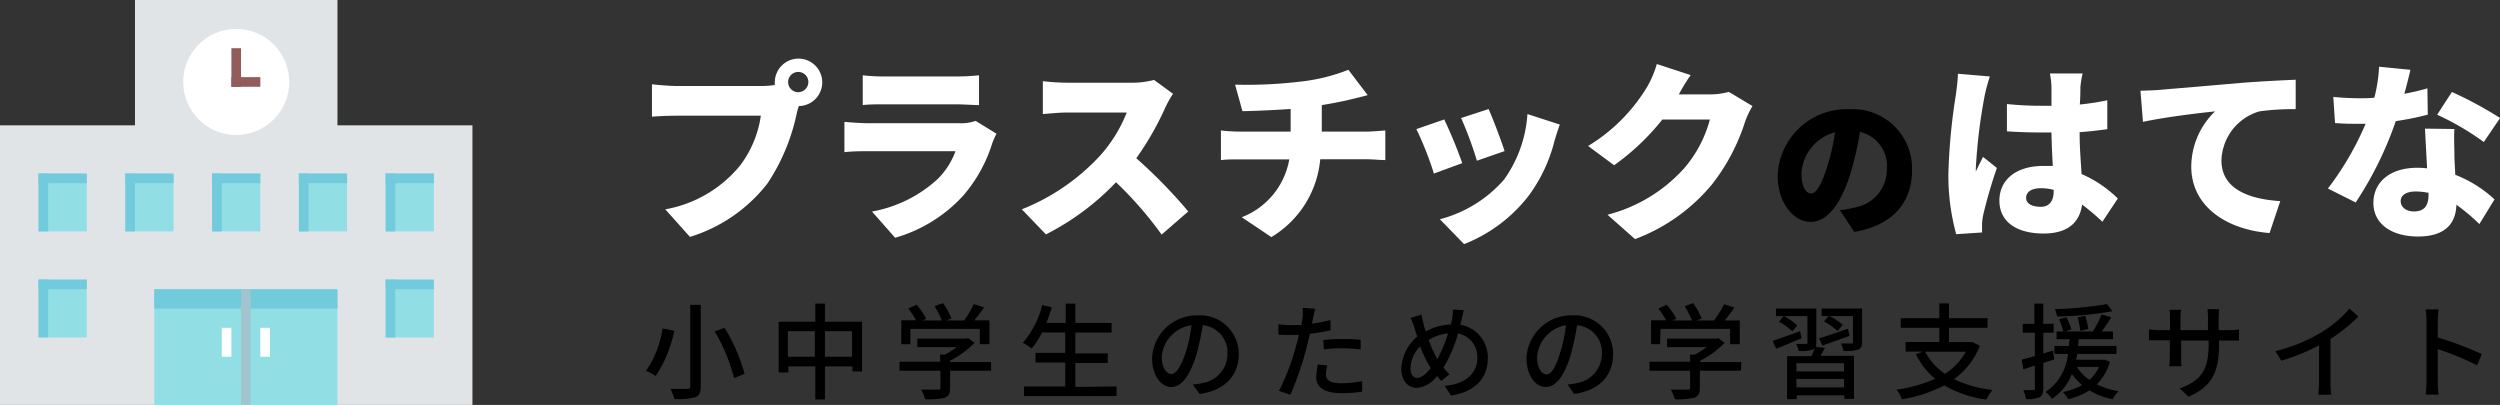 <svg xmlns="http://www.w3.org/2000/svg" viewBox="0 0 259.29 42"><rect x="0" y="0" width="259.29" height="42" fill="#333333" stroke="none"/><defs><style>.cls-1{fill:#e1e4e7;}.cls-2{fill:#91dfe5;}.cls-3{fill:#fff;}.cls-4{fill:#915c59;}.cls-5{fill:#71cbdd;}.cls-6{fill:#a1c4cf;}</style></defs><g id="レイヤー_2" data-name="レイヤー 2"><g id="contents"><polygon class="cls-1" points="35 13 35 0 14 0 14 13 0 13 0 42 49 42 49 13 35 13"/><rect class="cls-2" x="4" y="18" width="5" height="6"/><rect class="cls-2" x="13" y="18" width="5" height="6"/><rect class="cls-2" x="22" y="18" width="5" height="6"/><rect class="cls-2" x="31" y="18" width="5" height="6"/><rect class="cls-2" x="40" y="18" width="5" height="6"/><rect class="cls-2" x="4" y="29" width="5" height="6"/><rect class="cls-2" x="40" y="29" width="5" height="6"/><circle class="cls-3" cx="24.5" cy="8.5" r="5.5"/><rect class="cls-4" x="24" y="5" width="1" height="4"/><rect class="cls-4" x="24" y="8" width="3" height="1"/><rect class="cls-2" x="16" y="30" width="19" height="12"/><rect class="cls-3" x="23" y="34" width="1" height="3"/><rect class="cls-3" x="27" y="34" width="1" height="3"/><rect class="cls-5" x="16" y="30" width="19" height="2"/><rect class="cls-6" x="25" y="30" width="1" height="12"/><rect class="cls-5" x="4" y="29" width="1" height="6"/><rect class="cls-5" x="4" y="29" width="5" height="1"/><rect class="cls-5" x="4" y="18" width="1" height="6"/><rect class="cls-5" x="4" y="18" width="5" height="1"/><rect class="cls-5" x="13" y="18" width="1" height="6"/><rect class="cls-5" x="13" y="18" width="5" height="1"/><rect class="cls-5" x="22" y="18" width="1" height="6"/><rect class="cls-5" x="22" y="18" width="5" height="1"/><rect class="cls-5" x="31" y="18" width="1" height="6"/><rect class="cls-5" x="31" y="18" width="5" height="1"/><rect class="cls-5" x="40" y="18" width="1" height="6"/><rect class="cls-5" x="40" y="18" width="5" height="1"/><rect class="cls-5" x="40" y="29" width="1" height="6"/><rect class="cls-5" x="40" y="29" width="5" height="1"/><path class="cls-3" d="M78.93,8.92a10.29,10.29,0,0,0,1.43-.1,1.14,1.14,0,0,1,0-.26A2.46,2.46,0,1,1,82.85,11a7.66,7.66,0,0,0-.23.83,20.9,20.9,0,0,1-3,7.17,16.2,16.2,0,0,1-8.06,5.57L69,21.71a12.93,12.93,0,0,0,7.78-4.57A11.17,11.17,0,0,0,78.91,12H70.2c-1,0-2.06.06-2.58.1V8.74c.62.08,1.92.18,2.58.18Zm4.91-.36a1.05,1.05,0,1,0-1,1A1.06,1.06,0,0,0,83.84,8.56Z"/><path class="cls-3" d="M103.35,13.87a7.69,7.69,0,0,0-.44,1,15.23,15.23,0,0,1-3,5.41,15.24,15.24,0,0,1-7.07,4.38l-2.4-2.72a13.63,13.63,0,0,0,6.82-3.38,7.85,7.85,0,0,0,1.84-2.88h-9c-.5,0-1.63,0-2.52.1V12.64c.91.08,1.84.14,2.52.14h9.42a4.6,4.6,0,0,0,1.67-.24ZM89.48,7.81a18.94,18.94,0,0,0,2.22.12h7.51a21.87,21.87,0,0,0,2.33-.12V10.9c-.55,0-1.62-.08-2.37-.08H91.7c-.67,0-1.62,0-2.22.08Z"/><path class="cls-3" d="M121.66,9.73a11.09,11.09,0,0,0-.81,1.45,30.77,30.77,0,0,1-3,5.23,52.34,52.34,0,0,1,5.39,5.52l-2.76,2.4a38.93,38.93,0,0,0-4.73-5.43,26.65,26.65,0,0,1-7.27,5.41l-2.5-2.6a22.19,22.19,0,0,0,8.11-5.56,14.77,14.77,0,0,0,2.77-4.48h-6.16c-.89,0-2,.12-2.54.16V8.42a23.39,23.39,0,0,0,2.54.16h6.61a8.81,8.81,0,0,0,2.38-.29Z"/><path class="cls-3" d="M141.76,13.65c.41,0,1.46-.08,1.92-.12V16.6c-.59,0-1.29-.08-1.86-.08h-4.89a10.5,10.5,0,0,1-5.07,8.07l-3.07-2.06a7.88,7.88,0,0,0,4.93-6h-5.19c-.6,0-1.37,0-1.9.08V13.53a18.76,18.76,0,0,0,1.88.12h5.35V11.3c-1.85.13-3.79.21-5,.23l-.76-2.75a47.14,47.14,0,0,0,6.82-.32,19.34,19.34,0,0,0,4.93-1.22l2,2.63-1.76.44c-.94.23-2,.43-3,.59v2.75Z"/><path class="cls-3" d="M151.66,16.92,148.72,18a34.25,34.25,0,0,0-1.82-4.61l2.89-1A48.33,48.33,0,0,1,151.66,16.92Zm10.12-4c-.28.77-.42,1.25-.56,1.72a16.18,16.18,0,0,1-2.65,5.63,15.72,15.72,0,0,1-6.72,5.05l-2.51-2.58A13.3,13.3,0,0,0,156,18.62a13.16,13.16,0,0,0,2.42-6.79Zm-5.73,2.75-2.87,1a38.58,38.58,0,0,0-1.64-4.43l2.85-.93C154.79,12.17,155.76,14.74,156.05,15.67Z"/><path class="cls-3" d="M181.76,11A9,9,0,0,0,181,12.6a20.64,20.64,0,0,1-3.42,6.5,19,19,0,0,1-8,5.7l-2.86-2.53a16,16,0,0,0,8-4.87,12.75,12.75,0,0,0,2.62-5h-4.93a24.6,24.6,0,0,1-5,4.74l-2.7-2A18,18,0,0,0,170.84,9a10.45,10.45,0,0,0,1-2.36l3.51,1.15c-.46.63-.93,1.45-1.23,2h3.19a7.44,7.44,0,0,0,2-.26Z"/><path d="M190.83,21.8a11.44,11.44,0,0,0,1.54-.28,4,4,0,0,0,3.33-3.95,3.63,3.63,0,0,0-2.79-3.89,33.3,33.3,0,0,1-.92,4.08c-.93,3.14-2.34,5.25-4.2,5.25s-3.42-2.11-3.42-4.79a7.16,7.16,0,0,1,7.41-6.89,6.15,6.15,0,0,1,6.53,6.32c0,3.3-1.95,5.72-6,6.4Zm-.5-8.08A4.68,4.68,0,0,0,186.84,18c0,1.36.48,2.07,1,2.07s1.11-.95,1.66-2.77A22.56,22.56,0,0,0,190.33,13.72Z"/><path class="cls-3" d="M206.38,7.93a18.89,18.89,0,0,0-.54,2,56.31,56.31,0,0,0-.91,7.41,3.54,3.54,0,0,0,0,.45c.24-.57.48-.95.74-1.52l1.44,1.15a50.16,50.16,0,0,0-1.42,4.87,5.93,5.93,0,0,0-.12.93c0,.22,0,.57,0,.89l-2.68.18a22.82,22.82,0,0,1-.81-6.28,61.43,61.43,0,0,1,.77-8.14c.08-.59.2-1.49.22-2.22ZM218.05,23a23.5,23.5,0,0,0-2.1-1.78c-.26,1.84-1.47,3-4,3-2.76,0-4.58-1.19-4.58-3.41s1.8-3.6,4.54-3.6c.33,0,.67,0,1,0-.06-1-.12-2.24-.14-3.47-.38,0-.76,0-1.11,0q-1.76,0-3.51-.12l0-2.83a33.8,33.8,0,0,0,3.51.18c.37,0,.73,0,1.11,0,0-.91,0-1.64,0-2a9.4,9.4,0,0,0-.16-1.35h3.39A12.73,12.73,0,0,0,215.77,9c0,.38,0,1-.06,1.84,1-.1,2-.26,2.85-.44v3c-.87.12-1.84.23-2.87.31,0,1.79.14,3.19.2,4.34a12.22,12.22,0,0,1,3.76,2.54ZM213,19.69a5.45,5.45,0,0,0-1.33-.17c-.91,0-1.53.35-1.53,1s.7.93,1.53.93S213,20.9,213,19.83Z"/><path class="cls-3" d="M224,9.32c1.84-.16,4.81-.4,8.4-.72,2-.16,4.28-.27,5.7-.33l0,3.05a25.63,25.63,0,0,0-3.76.23,5.46,5.46,0,0,0-3.94,5.09c0,2.9,2.71,4,6.1,4.22l-1.11,3.31c-4.38-.34-8.12-2.71-8.12-6.89a8,8,0,0,1,2.47-5.73c-1.68.18-5.13.58-7.48,1.09L222,9.41C222.77,9.39,223.62,9.36,224,9.32Z"/><path class="cls-3" d="M251.8,11.89a29,29,0,0,1-3.32.67A36.84,36.84,0,0,1,244.32,21l-2.88-1.45a30.73,30.73,0,0,0,3.91-6.71c-.22,0-.44,0-.64,0-.83,0-1.62,0-2.53-.08L242,10.05c.91.1,2.08.14,2.73.14s1,0,1.53-.06a16.13,16.13,0,0,0,.49-3.21l3.25.32c-.14.61-.36,1.5-.63,2.49.91-.18,1.74-.37,2.39-.57Zm2.76,1.49c-.06.85,0,1.78,0,2.75,0,.45.06,1.23.09,2a12.69,12.69,0,0,1,4.07,2.55l-1.57,2.56a19.7,19.7,0,0,0-2.38-2c-.06,1.88-1.09,3.29-4,3.29-2.59,0-4.61-1.21-4.61-3.49,0-2,1.54-3.64,4.57-3.64a8.52,8.52,0,0,1,1,.06c-.08-1.41-.16-3-.22-4.12ZM251.88,20a7,7,0,0,0-1.33-.14c-1,0-1.56.4-1.56,1s.54,1.07,1.37,1.07c1.17,0,1.52-.69,1.52-1.78Zm5.73-5.27a27.85,27.85,0,0,0-4.84-2.83l1.53-2.36a39.44,39.44,0,0,1,5,2.7Z"/><path d="M69.93,34.3A12.91,12.91,0,0,1,68,39a4.14,4.14,0,0,0-1-.53,10.45,10.45,0,0,0,1.72-4.41Zm2.75-2.68v8.44c0,.67-.17,1-.59,1.14a6.82,6.82,0,0,1-2.15.18,5.24,5.24,0,0,0-.4-1.05c.73,0,1.52,0,1.75,0s.3-.07.3-.29V31.62ZM75.15,34a17.7,17.7,0,0,1,2.07,4.78l-1.09.43a18.41,18.41,0,0,0-2-4.84Z"/><path d="M89.41,33.37v5.16h-1V38H85.56v3.43h-1V38h-2.8v.63h-1V33.37h3.8V31.49h1v1.88ZM84.51,37V34.35h-2.8V37Zm3.86,0V34.35H85.56V37Z"/><path d="M102.79,38.45H98.54v1.81c0,.55-.14.83-.58,1a7.65,7.65,0,0,1-2,.15,5.08,5.08,0,0,0-.42-1c.76,0,1.52,0,1.73,0s.27,0,.27-.22V38.45H93.3v-.93h4.21v-.74H98A9.22,9.22,0,0,0,99.24,36h-4.1v-.88h5.06l.22-.05.65.49a9.61,9.61,0,0,1-2.53,1.85v.14h4.25ZM94.42,35.7h-.94V33.22H95A7.33,7.33,0,0,0,94.2,32l.86-.39a6.64,6.64,0,0,1,1,1.45l-.38.18h2a8.25,8.25,0,0,0-.75-1.48l.87-.32a6.44,6.44,0,0,1,.88,1.6l-.53.2H100A10.85,10.85,0,0,0,101,31.54l1.06.33c-.31.47-.67.94-1,1.35h1.56V35.7h-1V34.11H94.42Z"/><path d="M115.8,40.08v1h-9.6v-1h4.28V37.6H107.4v-1h3.08V34.48h-2.4A8.75,8.75,0,0,1,107,36.15a6.24,6.24,0,0,0-.91-.6,9.41,9.41,0,0,0,2-3.91l1,.23c-.16.55-.36,1.11-.56,1.62h2v-2h1v2h3.76v1h-3.76v2.16h3.36v1h-3.36v2.48Z"/><path d="M123.71,39.88a6.34,6.34,0,0,0,1-.15,3.08,3.08,0,0,0,2.6-3,2.83,2.83,0,0,0-2.57-3,26.42,26.42,0,0,1-.64,3c-.65,2.19-1.54,3.41-2.61,3.41s-2-1.2-2-3a4.65,4.65,0,0,1,4.79-4.43,4,4,0,0,1,4.2,4c0,2.23-1.44,3.79-4.05,4.15ZM123,36.49a15.17,15.17,0,0,0,.58-2.76A3.59,3.59,0,0,0,120.49,37c0,1.23.55,1.79,1,1.79S122.46,38.14,123,36.49Z"/><path d="M138,34.26c-.67.15-1.41.27-2.15.36-.09.46-.21.94-.33,1.39a31.63,31.63,0,0,1-1.69,4.93l-1.18-.4a23.78,23.78,0,0,0,1.81-4.8c.1-.32.18-.68.26-1l-.85,0c-.5,0-.89,0-1.28-.05l0-1.06a9.2,9.2,0,0,0,1.31.09c.33,0,.69,0,1.07,0l.13-.79a5.54,5.54,0,0,0,0-1l1.31.09c-.08.27-.17.71-.21.92l-.13.63a19.18,19.18,0,0,0,1.92-.37Zm-.33,3.64a3.88,3.88,0,0,0-.15.93c0,.49.26.92,1.62.92a12,12,0,0,0,2.14-.22l0,1.09a14.22,14.22,0,0,1-2.12.16c-1.74,0-2.64-.58-2.64-1.64a7.77,7.77,0,0,1,.16-1.34Zm-.42-2.63a17.47,17.47,0,0,1,2-.11c.61,0,1.26,0,1.87.09l0,1a16.37,16.37,0,0,0-1.81-.13,16.64,16.64,0,0,0-2,.11Z"/><path d="M151.82,32.17c-.08.27-.17.7-.22.94s-.09.37-.14.57a3.44,3.44,0,0,1,2.85,3.52c0,2.19-1.57,3.5-3.82,3.82l-.65-1c2.28-.2,3.38-1.38,3.38-2.89a2.46,2.46,0,0,0-2-2.54,13.84,13.84,0,0,1-1.51,3.53,5.33,5.33,0,0,0,.62.7l-.85.69c-.15-.17-.3-.34-.44-.53a2.84,2.84,0,0,1-2.11,1.25c-.85,0-1.59-.71-1.59-2A4.58,4.58,0,0,1,147,34.9c-.12-.31-.21-.63-.31-.93a7.18,7.18,0,0,0-.39-1l1.13-.34c.06.31.15.67.22,1s.14.49.23.75a5.49,5.49,0,0,1,2.6-.72,5.42,5.42,0,0,0,.14-.65,4.61,4.61,0,0,0,.07-.9ZM148.29,38a12.55,12.55,0,0,1-1-2.09,3.46,3.46,0,0,0-1,2.28c0,.63.26,1,.7,1s.95-.43,1.39-1Zm.77-.74a13.16,13.16,0,0,0,1.12-2.68,4.58,4.58,0,0,0-2,.68,10.62,10.62,0,0,0,.82,1.84Z"/><path d="M162.59,39.88a6.34,6.34,0,0,0,.95-.15,3.08,3.08,0,0,0,2.6-3,2.83,2.83,0,0,0-2.57-3,26.42,26.42,0,0,1-.64,3c-.65,2.19-1.54,3.41-2.61,3.41s-2-1.2-2-3a4.65,4.65,0,0,1,4.79-4.43,4,4,0,0,1,4.2,4c0,2.23-1.44,3.79-4.05,4.15Zm-.75-3.39a15.17,15.17,0,0,0,.58-2.76,3.59,3.59,0,0,0-3,3.31c0,1.23.55,1.79,1,1.79S161.34,38.14,161.84,36.49Z"/><path d="M180.56,38.45H176.3v1.81c0,.55-.14.83-.58,1a7.61,7.61,0,0,1-2,.15,5.87,5.87,0,0,0-.43-1c.76,0,1.52,0,1.73,0s.27,0,.27-.22V38.45h-4.21v-.93h4.21v-.74h.51A9.22,9.22,0,0,0,177,36h-4.1v-.88H178l.22-.05.65.49a9.61,9.61,0,0,1-2.53,1.85v.14h4.26Zm-8.38-2.75h-.94V33.22h1.56A7.33,7.33,0,0,0,172,32l.86-.39a6.64,6.64,0,0,1,1,1.45l-.38.18h2a8.25,8.25,0,0,0-.75-1.48l.87-.32a6.44,6.44,0,0,1,.88,1.6l-.53.2h1.82a10.85,10.85,0,0,0,1.05-1.68l1.06.33c-.31.47-.67.94-1,1.35h1.56V35.7h-1V34.11h-7.22Z"/><path d="M186.85,35.08c-.92.38-1.86.79-2.63,1.09l-.37-.82c.73-.23,1.79-.61,2.85-1Zm2.42,1c-.15.28-.3.56-.45.82h3.47v4.47h-1V41h-4.94v.4h-1V36.94h2.53a7.68,7.68,0,0,0,.32-.82.67.67,0,0,1-.23.16,4.12,4.12,0,0,1-1.42.12,2.77,2.77,0,0,0-.26-.73h1c.14,0,.17,0,.17-.15V32.78h-3.26V32h4.18v3.54a1.27,1.27,0,0,1-.06.43Zm-3.39-1.72a6.24,6.24,0,0,0-1.37-1l.49-.59a5.72,5.72,0,0,1,1.4,1Zm5.37,3.31h-4.94v.86h4.94Zm0,2.51v-.88h-4.94v.88Zm-2.59-5.08c.77-.24,1.89-.62,3-1l.16.74-2.8,1Zm4.47.37c0,.45-.1.66-.43.8a4.47,4.47,0,0,1-1.5.13,2.89,2.89,0,0,0-.27-.78c.46,0,.93,0,1.07,0s.18,0,.18-.17V32.78h-3.25V32h4.2Zm-2.53-1.13a7,7,0,0,0-1.42-1l.5-.59a6.08,6.08,0,0,1,1.44.94Z"/><path d="M205.34,35.86a7.57,7.57,0,0,1-2.68,3.46,12,12,0,0,0,4,1.12,4.65,4.65,0,0,0-.64,1,11.61,11.61,0,0,1-4.37-1.47,14.35,14.35,0,0,1-4.39,1.44,3.38,3.38,0,0,0-.56-1,14.7,14.7,0,0,0,4-1.12,8,8,0,0,1-2-2.56l.74-.26h-1.8v-1h3.5V34h-4V33h4V31.47h1V33h4v1h-4v1.48h2.28l.17,0Zm-5.67.62a6.4,6.4,0,0,0,2.05,2.29,6.43,6.43,0,0,0,2.17-2.29Z"/><path d="M211.92,37.64v2.64c0,.5-.1.77-.39.92a3.1,3.1,0,0,1-1.41.19,3.14,3.14,0,0,0-.27-.93h1c.14,0,.2,0,.2-.18V37.92l-1.2.38-.16-1,1.36-.37V34.51h-1.26v-.93H211V31.49h.92v2.09H213v.93h-1.08v2.15l1-.3.14.92Zm6.92-.13a5.33,5.33,0,0,1-1.37,2.35,7.77,7.77,0,0,0,2.26.71,3.73,3.73,0,0,0-.62.84,7.33,7.33,0,0,1-2.4-.93,7.22,7.22,0,0,1-2.2.93,3.71,3.71,0,0,0-.55-.75,7.44,7.44,0,0,0,2-.72,6.2,6.2,0,0,1-1.07-1.16,5.43,5.43,0,0,1-2.07,2.59,2.47,2.47,0,0,0-.66-.71,5.39,5.39,0,0,0,2.32-3.95h-1.4v-.83h1.51c0-.25,0-.47.07-.7H213.3v-.8H214a9.2,9.2,0,0,0-.44-1.27l.77-.21a10.42,10.42,0,0,1,.51,1.26l-.62.22h2.84a10.25,10.25,0,0,0,.91-1.77l1,.29c-.3.5-.64,1-1,1.48h1.18v.8h-3.57c0,.24,0,.46-.07.7h4v.83h-4.08c0,.21-.08.39-.11.6h2.8l.17,0Zm.25-5.23a34.26,34.26,0,0,1-5.74.54,3.47,3.47,0,0,0-.22-.76,38.8,38.8,0,0,0,5.4-.52Zm-3.67,5.78a4.41,4.41,0,0,0,1.28,1.34,3.8,3.8,0,0,0,1-1.34Zm.34-3.74a13.38,13.38,0,0,0-.27-1.42l.8-.14c.12.44.25,1,.3,1.36Z"/><path d="M231.14,34.24a5.35,5.35,0,0,0,1.08-.07v1.15c-.17,0-.56,0-1.07,0h-1v.37c0,2.78-.63,4.33-3.16,5.46l-.92-.86c2-.75,3-1.68,3-4.54v-.43h-2.85v1.62c0,.44,0,.89.05,1.05H225c0-.16.05-.61.05-1.05V35.29H224c-.51,0-1,0-1.12,0V34.16a7.26,7.26,0,0,0,1.12.08h1.06V33c0-.38,0-.73-.05-.87h1.21a5.93,5.93,0,0,0-.07.87v1.24H229V33a7.92,7.92,0,0,0-.05-.94h1.22a7.45,7.45,0,0,0-.06.94v1.25Z"/><path d="M241.71,39.66a8.59,8.59,0,0,0,.08,1.28h-1.34c0-.24.07-.83.07-1.28V35.82a21.42,21.42,0,0,1-3.92,1.59l-.61-1a16.76,16.76,0,0,0,4.87-2A11.68,11.68,0,0,0,243.68,32l.92.83a18,18,0,0,1-2.89,2.33Z"/><path d="M256.91,37.89a28,28,0,0,0-4.08-1.68v3.33a13.73,13.73,0,0,0,.08,1.39h-1.33a10.25,10.25,0,0,0,.09-1.39V33.3a7.22,7.22,0,0,0-.1-1.21h1.33c0,.36-.07.83-.07,1.21V35a37.22,37.22,0,0,1,4.57,1.72Z"/></g></g></svg>